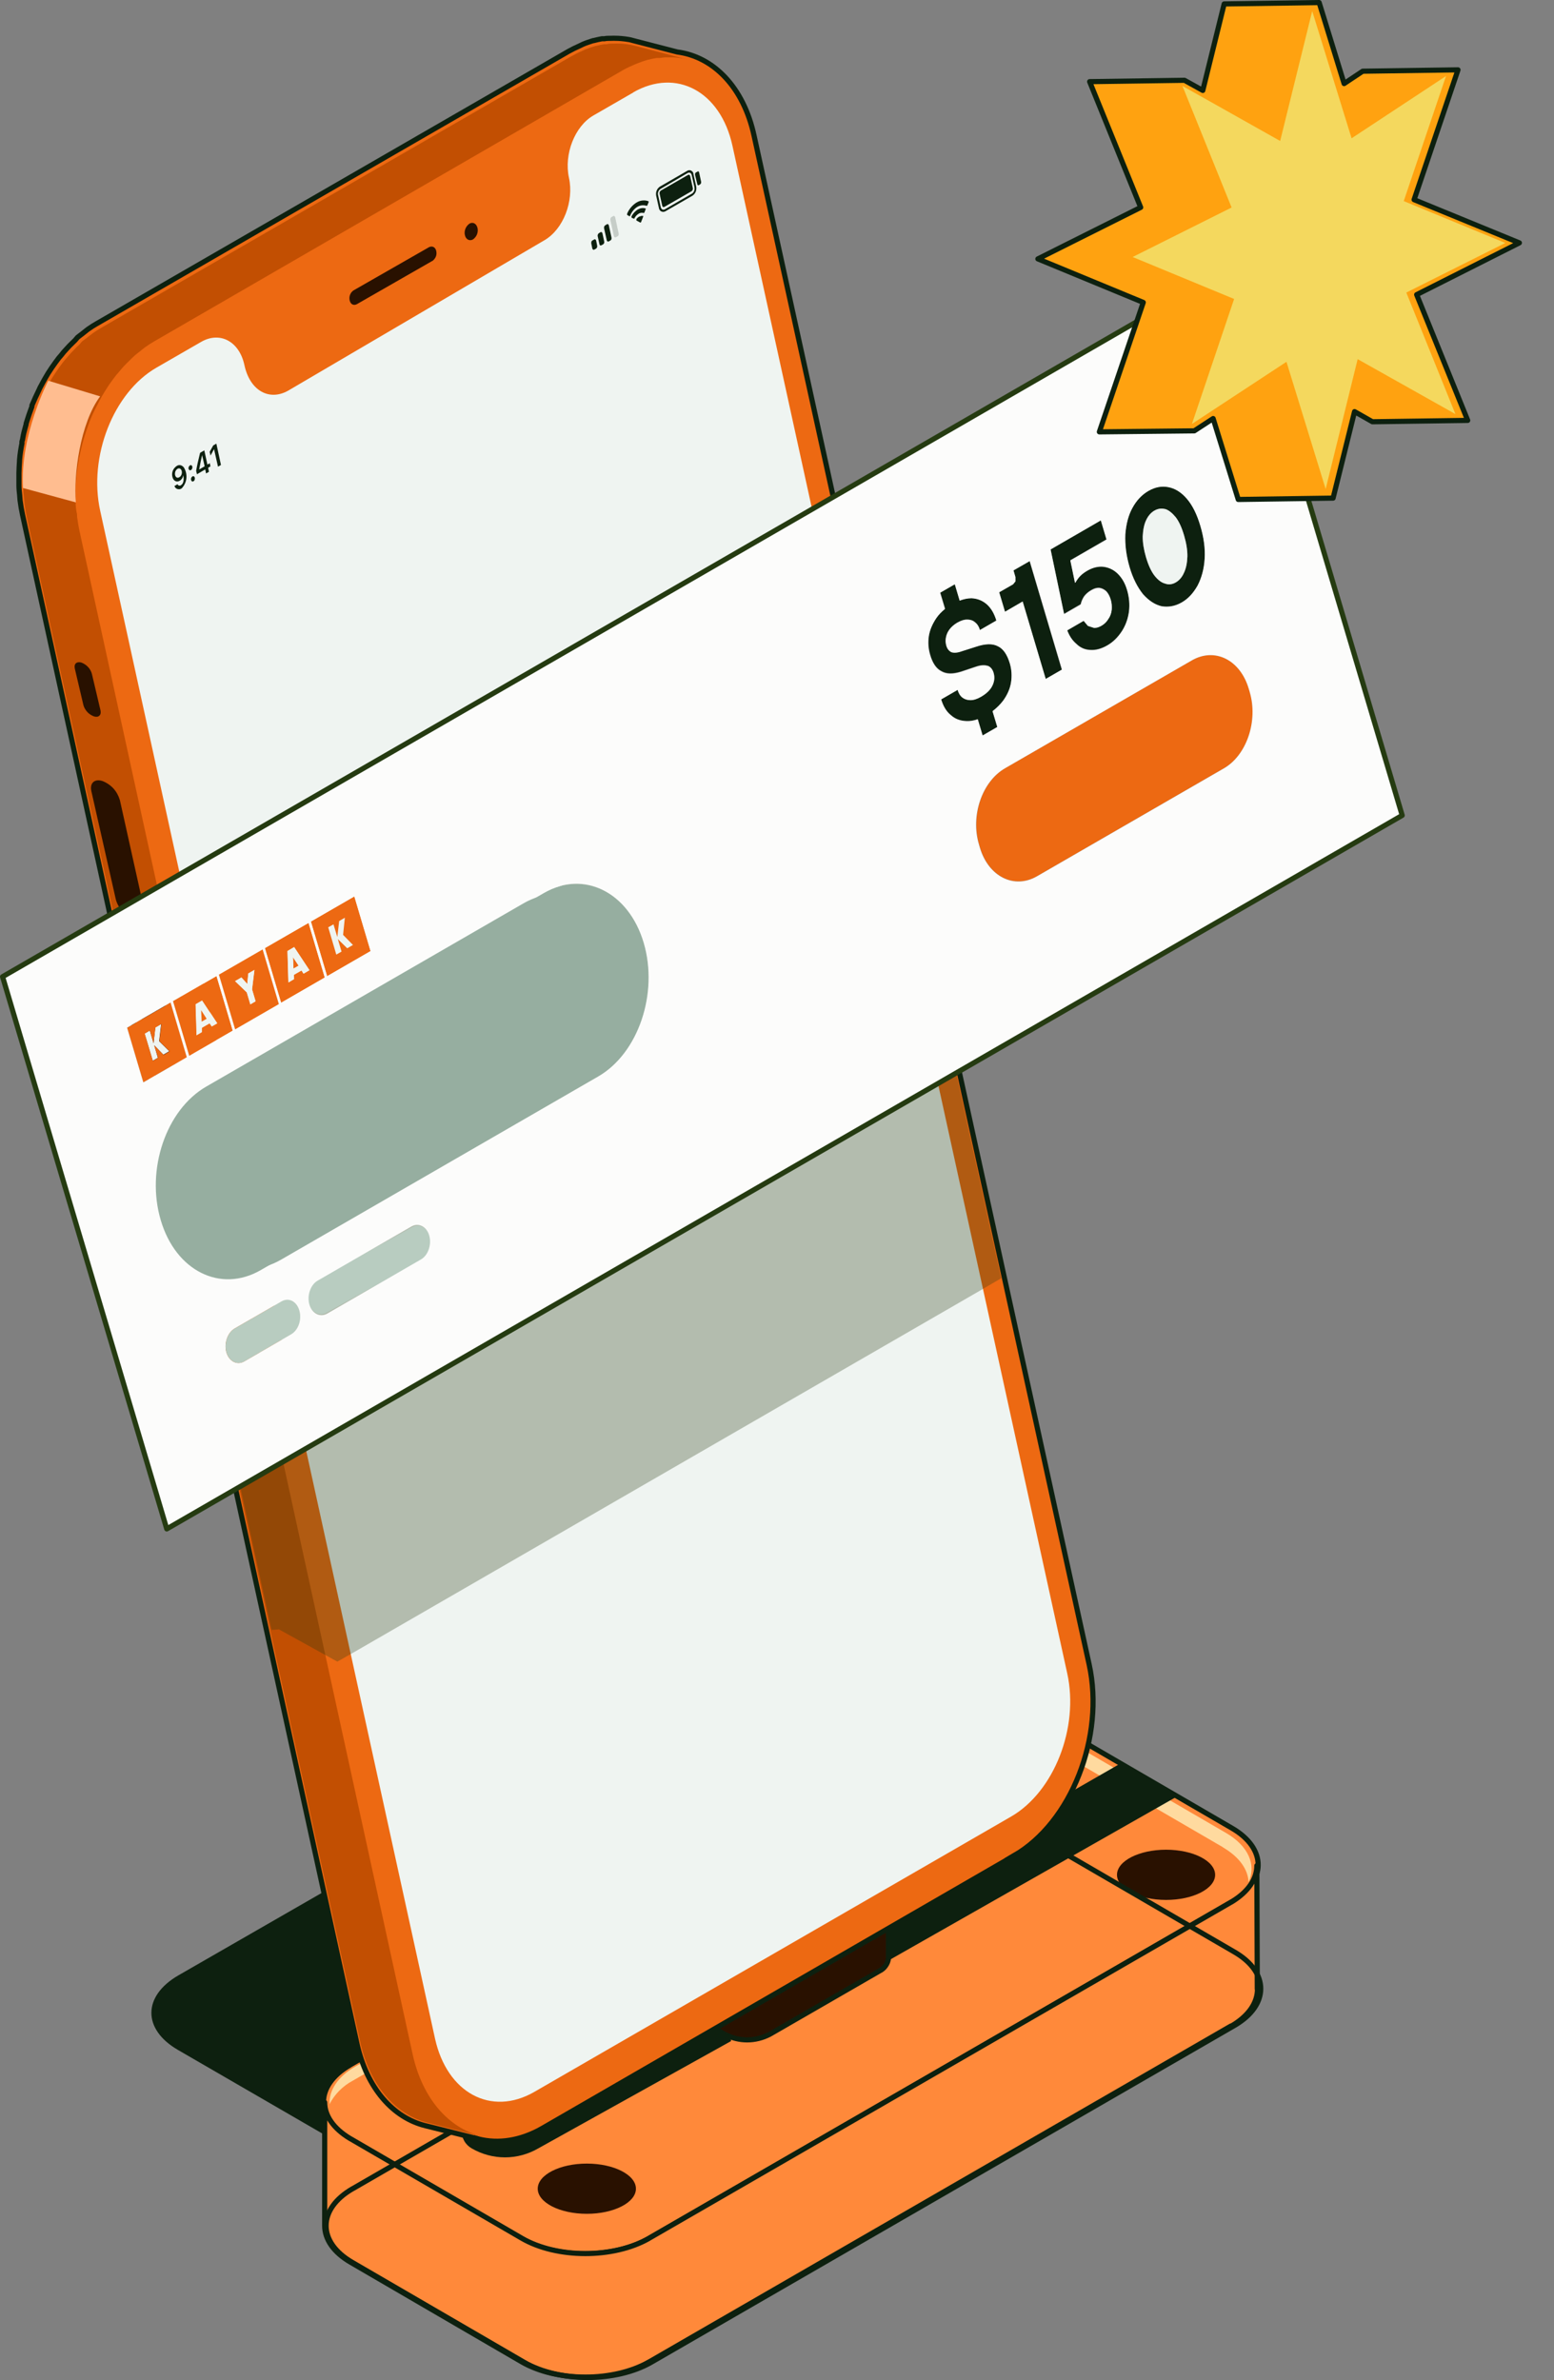 <?xml version="1.0" encoding="UTF-8" standalone="no"?><svg xmlns="http://www.w3.org/2000/svg" fill="none" height="49" style="" viewBox="0 0 32 49" width="32">
  <rect x="0" y="0" width="32" height="49" fill="#808080" stroke="none"/>
  <g clip-path="url(#clip0_588_72924)">
    <path d="M3.673 40.668C2.937 41.093 2.93 41.779 3.666 42.204L7.265 44.288C7.994 44.713 9.192 44.713 9.928 44.288L22.136 37.268C22.872 36.843 22.879 36.157 22.143 35.733L18.544 33.648C17.808 33.224 16.617 33.224 15.881 33.648L3.673 40.668Z" fill="#0D200F"/>
    <path d="M7.209 42.513C6.483 42.932 6.479 43.613 7.2 44.03L10.737 46.085C11.456 46.504 12.63 46.504 13.358 46.085L25.36 39.155C26.088 38.736 26.09 38.057 25.369 37.638L21.832 35.583C21.111 35.164 19.937 35.164 19.211 35.583L7.207 42.513H7.209Z" fill="#FF893A" stroke="#0D200F" stroke-linecap="round" stroke-linejoin="round" stroke-width="0.106"/>
    <path d="M25.186 38.032L21.696 36.004C20.986 35.592 19.828 35.592 19.111 36.004L7.265 42.836C7.06 42.945 6.892 43.113 6.786 43.319C6.773 43.038 6.952 42.753 7.324 42.541L19.169 35.706C19.886 35.294 21.043 35.294 21.754 35.706L25.243 37.734C25.716 38.009 25.871 38.398 25.711 38.749C25.699 38.489 25.524 38.232 25.181 38.032H25.186Z" fill="#FFDA9F"/>
    <path d="M12.084 45.577C12.641 45.577 13.095 45.345 13.095 45.06C13.095 44.775 12.641 44.543 12.084 44.543C11.526 44.543 11.073 44.775 11.073 45.06C11.073 45.345 11.526 45.577 12.084 45.577Z" fill="#291100"/>
    <path d="M24.012 39.115C24.569 39.115 25.022 38.883 25.022 38.598C25.022 38.313 24.569 38.081 24.012 38.081C23.454 38.081 23.001 38.313 23.001 38.598C23.001 38.883 23.454 39.115 24.012 39.115Z" fill="#291100"/>
    <path d="M24.252 36.977L18.339 40.338L18.303 39.815L15.011 41.76L15.054 42.021L11.084 44.23C10.875 44.351 10.639 44.415 10.399 44.415C10.158 44.415 9.922 44.351 9.713 44.23C9.65 44.194 9.596 44.141 9.56 44.077C9.524 44.013 9.505 43.941 9.505 43.868C9.505 43.796 9.524 43.723 9.56 43.66C9.596 43.596 9.65 43.543 9.713 43.506L17.769 39.351L23.067 36.309L24.254 36.977H24.252Z" fill="#0D200F"/>
    <path d="M18.296 39.466V40.313C18.29 40.37 18.27 40.423 18.236 40.47C18.205 40.517 18.158 40.555 18.107 40.579L15.843 41.885H15.841C15.698 41.958 15.543 41.996 15.385 41.996C15.228 41.996 15.073 41.958 14.93 41.885H14.928L14.532 41.655V40.809L14.928 41.038C15.07 41.109 15.228 41.147 15.385 41.147C15.543 41.147 15.698 41.109 15.836 41.043H15.843L18.107 39.73C18.158 39.711 18.205 39.672 18.236 39.626C18.27 39.579 18.29 39.523 18.296 39.468V39.466Z" fill="#291100" stroke="#0D200F" stroke-linecap="round" stroke-linejoin="round" stroke-width="0.106"/>
    <path d="M25.894 40.951C25.894 41.23 25.713 41.506 25.347 41.717V41.711L13.368 48.626H13.366C12.639 49.043 11.466 49.043 10.745 48.626L7.224 46.577C6.866 46.37 6.686 46.1 6.686 45.823V43.283C6.686 43.551 6.86 43.817 7.207 44.026L7.222 44.034L10.743 46.079C11.464 46.5 12.63 46.5 13.36 46.085L13.362 46.083L25.358 39.157H25.36C25.707 38.945 25.881 38.681 25.881 38.409L25.89 40.949L25.894 40.951Z" fill="#FF893A" stroke="#0D200F" stroke-linecap="round" stroke-linejoin="round" stroke-width="0.106"/>
    <path d="M7.261 45.06C6.535 45.479 6.533 46.16 7.254 46.577L10.79 48.632C11.512 49.051 12.684 49.051 13.412 48.632L25.416 41.702C26.141 41.283 26.144 40.604 25.416 40.185L21.88 38.13C21.159 37.711 19.984 37.711 19.259 38.13L7.263 45.06H7.261Z" stroke="#0D200F" stroke-linecap="round" stroke-linejoin="round" stroke-width="0.106"/>
    <path d="M9.85 44.036L9.777 44.017C9.777 44.017 9.758 44.011 9.752 44.008C9.784 44.021 9.818 44.03 9.85 44.036Z" fill="#C24F02" stroke="#0D200F" stroke-miterlimit="10" stroke-width="0.106"/>
    <path d="M20.883 38.204L11.171 43.815C10.719 44.075 10.26 44.14 9.849 44.036C9.817 44.03 9.783 44.021 9.751 44.008C9.758 44.011 9.766 44.015 9.777 44.017L8.762 43.764C8.096 43.6 7.556 42.996 7.351 42.077L0.464 10.598C0.443 10.502 0.426 10.402 0.413 10.3L0.405 10.198C0.398 10.132 0.39 10.062 0.39 9.996V9.736C0.392 9.653 0.396 9.572 0.402 9.489V9.474C0.411 9.355 0.43 9.238 0.453 9.121C0.453 9.113 0.447 9.113 0.453 9.089C0.456 9.068 0.468 9.049 0.468 9.026C0.483 8.94 0.502 8.862 0.526 8.779C0.532 8.76 0.539 8.738 0.539 8.719L0.553 8.674C0.581 8.583 0.611 8.494 0.643 8.409C0.649 8.394 0.658 8.374 0.658 8.357V8.345C0.705 8.234 0.756 8.123 0.807 8.019L0.822 7.985C0.843 7.945 0.873 7.889 0.885 7.868C0.898 7.843 0.911 7.821 0.924 7.798C0.968 7.719 1.013 7.647 1.06 7.579L1.073 7.56C1.117 7.496 1.162 7.434 1.209 7.372L1.26 7.313C1.294 7.268 1.332 7.223 1.371 7.183L1.43 7.119C1.47 7.079 1.509 7.04 1.549 7.002L1.594 6.949L1.619 6.928L1.698 6.868C1.732 6.84 1.768 6.811 1.802 6.785L1.824 6.77C1.877 6.732 1.936 6.694 1.994 6.662L11.711 1.055C11.783 1.015 11.86 0.977 11.934 0.945L12 0.913C12.07 0.881 12.143 0.86 12.215 0.836H12.224C12.281 0.821 12.336 0.809 12.394 0.798H12.445C12.485 0.789 12.528 0.789 12.568 0.789H12.577C12.617 0.787 12.662 0.787 12.707 0.789H12.722C12.768 0.791 12.819 0.796 12.87 0.802C12.924 0.809 12.979 0.817 13.032 0.834L13.945 1.07C14.688 1.166 15.311 1.791 15.528 2.794L22.428 34.268C22.753 35.751 22.064 37.521 20.879 38.204H20.883Z" fill="#ED6912" stroke="#0D200F" stroke-miterlimit="10" stroke-width="0.106"/>
    <path d="M9.85 44.036L9.777 44.017C9.777 44.017 9.758 44.011 9.752 44.008C9.784 44.021 9.818 44.03 9.85 44.036Z" fill="#C24F02" stroke="#0D200F" stroke-miterlimit="10" stroke-width="0.106"/>
    <path d="M13.039 1.902C13.929 1.392 14.837 1.883 15.082 2.998L21.977 34.453C22.222 35.57 21.705 36.887 20.822 37.398L11.001 43.068C10.112 43.579 9.205 43.087 8.958 41.97L2.063 10.515C1.818 9.4 2.335 8.081 3.22 7.57L4.143 7.038C4.531 6.815 4.929 7.03 5.033 7.517C5.148 8.049 5.548 8.26 5.933 8.043L11.216 4.943C11.599 4.717 11.822 4.145 11.716 3.66C11.61 3.177 11.835 2.598 12.22 2.377L13.041 1.904L13.039 1.902Z" fill="#EFF4F1"/>
    <path d="M12.363 4.781C12.38 4.77 12.399 4.781 12.405 4.802L12.441 4.968C12.444 4.979 12.444 4.992 12.441 5.002C12.437 5.013 12.431 5.023 12.42 5.03L12.386 5.049C12.386 5.049 12.378 5.053 12.373 5.053C12.369 5.053 12.363 5.053 12.358 5.051C12.354 5.049 12.35 5.045 12.348 5.04C12.346 5.036 12.344 5.032 12.344 5.028L12.307 4.86C12.305 4.849 12.307 4.836 12.312 4.826C12.316 4.815 12.325 4.806 12.333 4.8L12.365 4.781H12.363Z" fill="#0D200F"/>
    <path d="M12.233 4.93C12.25 4.919 12.269 4.93 12.276 4.953L12.297 5.058C12.299 5.068 12.297 5.081 12.295 5.092C12.291 5.102 12.284 5.111 12.274 5.119L12.239 5.138C12.223 5.149 12.203 5.138 12.197 5.117L12.176 5.013C12.174 5.002 12.176 4.989 12.178 4.979C12.18 4.968 12.188 4.957 12.199 4.951L12.233 4.932V4.93Z" fill="#0D200F"/>
    <path d="M12.495 4.617C12.512 4.606 12.531 4.617 12.537 4.64L12.592 4.892C12.595 4.902 12.592 4.915 12.59 4.926C12.586 4.936 12.58 4.945 12.569 4.951L12.537 4.97C12.52 4.981 12.501 4.97 12.495 4.949L12.439 4.7C12.437 4.689 12.439 4.677 12.441 4.666C12.446 4.655 12.452 4.645 12.463 4.638L12.497 4.619L12.495 4.617Z" fill="#0D200F"/>
    <path d="M12.625 4.449C12.642 4.438 12.661 4.449 12.667 4.47L12.739 4.804C12.742 4.815 12.739 4.828 12.739 4.838C12.735 4.849 12.729 4.858 12.718 4.864L12.684 4.883C12.667 4.894 12.648 4.883 12.642 4.862L12.569 4.528C12.569 4.517 12.569 4.504 12.572 4.494C12.576 4.483 12.582 4.475 12.593 4.468L12.627 4.449H12.625Z" fill="#0D200F" opacity="0.18"/>
    <path d="M13.138 4.313C13.161 4.298 13.187 4.289 13.214 4.285C13.242 4.281 13.27 4.285 13.295 4.291V4.309L13.268 4.379L13.255 4.385C13.238 4.381 13.219 4.379 13.202 4.381C13.185 4.383 13.166 4.389 13.151 4.4C13.112 4.423 13.083 4.457 13.063 4.496V4.502H13.051L13.004 4.481V4.453C13.034 4.394 13.081 4.345 13.136 4.311L13.138 4.313Z" fill="#0D200F"/>
    <path d="M13.108 4.17C13.144 4.147 13.186 4.132 13.229 4.128C13.274 4.123 13.316 4.128 13.357 4.145V4.162L13.329 4.23L13.316 4.238C13.284 4.228 13.248 4.223 13.214 4.228C13.18 4.232 13.148 4.243 13.118 4.262C13.052 4.306 13.003 4.37 12.974 4.445V4.451H12.961L12.914 4.426V4.398C12.954 4.304 13.02 4.226 13.106 4.17H13.108Z" fill="#0D200F"/>
    <path d="M13.171 4.46C13.191 4.447 13.212 4.443 13.235 4.445H13.244V4.462L13.199 4.577L13.186 4.583L13.105 4.54V4.509C13.123 4.485 13.146 4.468 13.171 4.455V4.46Z" fill="#0D200F"/>
    <path d="M14.361 3.532C14.361 3.532 14.368 3.53 14.372 3.528C14.376 3.528 14.381 3.528 14.383 3.53C14.387 3.53 14.389 3.534 14.391 3.538C14.393 3.543 14.396 3.545 14.396 3.549L14.438 3.743C14.438 3.743 14.438 3.762 14.436 3.772C14.432 3.781 14.425 3.789 14.417 3.796L14.393 3.811C14.393 3.811 14.385 3.813 14.383 3.815C14.379 3.815 14.374 3.815 14.372 3.813C14.368 3.813 14.366 3.808 14.364 3.804C14.361 3.8 14.359 3.798 14.359 3.794L14.312 3.598C14.312 3.598 14.312 3.579 14.315 3.57C14.319 3.562 14.325 3.553 14.332 3.549L14.361 3.536V3.532Z" fill="#0D200F"/>
    <path d="M14.169 3.602C14.188 3.589 14.205 3.602 14.212 3.623L14.267 3.874C14.269 3.885 14.267 3.898 14.263 3.908C14.258 3.919 14.25 3.928 14.242 3.936L13.68 4.26C13.661 4.27 13.644 4.26 13.637 4.238L13.582 3.987C13.58 3.977 13.582 3.964 13.584 3.953C13.588 3.942 13.597 3.934 13.605 3.925L14.167 3.602H14.169Z" fill="#0D200F"/>
    <path d="M14.151 3.517C14.163 3.509 14.178 3.504 14.193 3.504C14.208 3.504 14.223 3.506 14.236 3.515C14.248 3.521 14.259 3.532 14.268 3.545C14.276 3.557 14.28 3.572 14.28 3.587L14.336 3.838C14.342 3.874 14.34 3.911 14.327 3.945C14.314 3.979 14.291 4.006 14.261 4.028L13.7 4.351C13.687 4.357 13.672 4.362 13.657 4.362C13.642 4.362 13.627 4.357 13.614 4.351C13.602 4.345 13.591 4.334 13.582 4.321C13.574 4.309 13.57 4.294 13.568 4.281L13.512 4.03C13.506 3.996 13.508 3.957 13.521 3.926C13.534 3.891 13.557 3.864 13.587 3.843L14.148 3.519L14.151 3.517ZM14.3 3.857L14.244 3.606C14.234 3.56 14.197 3.54 14.159 3.562L13.6 3.891C13.58 3.904 13.566 3.923 13.557 3.945C13.548 3.966 13.546 3.989 13.551 4.013L13.606 4.264C13.617 4.311 13.653 4.33 13.691 4.309L14.251 3.985C14.27 3.972 14.285 3.953 14.293 3.932C14.302 3.911 14.304 3.887 14.3 3.864" fill="#0D200F"/>
    <path d="M3.933 9.677C3.91 9.689 3.891 9.677 3.884 9.653C3.88 9.64 3.882 9.625 3.886 9.613C3.891 9.6 3.901 9.589 3.912 9.581C3.933 9.568 3.954 9.581 3.961 9.608C3.963 9.621 3.961 9.634 3.957 9.647C3.952 9.66 3.944 9.67 3.931 9.677H3.933Z" fill="#0D200F"/>
    <path d="M3.775 9.608C3.822 9.674 3.845 9.755 3.839 9.838C3.833 9.919 3.797 9.996 3.741 10.055C3.728 10.064 3.714 10.07 3.699 10.072C3.684 10.074 3.669 10.072 3.654 10.068C3.639 10.064 3.626 10.055 3.616 10.045C3.605 10.034 3.597 10.021 3.592 10.006L3.654 9.97C3.654 9.97 3.663 9.983 3.667 9.987C3.673 9.991 3.68 9.996 3.686 9.998C3.692 9.998 3.701 9.998 3.707 9.998C3.714 9.998 3.722 9.994 3.726 9.989C3.777 9.96 3.794 9.883 3.773 9.781C3.771 9.804 3.763 9.828 3.75 9.849C3.737 9.87 3.72 9.887 3.699 9.898C3.633 9.936 3.569 9.898 3.55 9.817C3.539 9.774 3.543 9.728 3.56 9.687C3.577 9.647 3.607 9.613 3.645 9.589C3.665 9.577 3.69 9.572 3.714 9.577C3.737 9.581 3.758 9.594 3.773 9.611L3.775 9.608ZM3.692 9.825C3.714 9.813 3.728 9.794 3.737 9.772C3.745 9.751 3.748 9.725 3.743 9.702C3.733 9.651 3.694 9.63 3.656 9.651C3.635 9.664 3.62 9.685 3.611 9.706C3.603 9.73 3.601 9.753 3.605 9.779C3.618 9.83 3.652 9.849 3.692 9.825Z" fill="#0D200F"/>
    <path d="M4.455 9.132L4.55 9.572L4.489 9.608L4.408 9.249H4.406L4.335 9.379L4.318 9.302L4.391 9.17L4.455 9.134V9.132Z" fill="#0D200F"/>
    <path d="M4.273 9.564L4.32 9.536L4.333 9.602L4.286 9.63L4.303 9.713L4.243 9.747L4.226 9.664L4.056 9.764L4.039 9.694C4.054 9.602 4.082 9.474 4.12 9.323L4.207 9.272L4.271 9.564H4.273ZM4.214 9.6L4.162 9.37C4.143 9.453 4.122 9.545 4.101 9.666L4.214 9.6Z" fill="#0D200F"/>
    <path d="M3.963 9.808C3.984 9.796 4.005 9.808 4.012 9.836C4.014 9.849 4.012 9.864 4.009 9.877C4.005 9.889 3.997 9.9 3.984 9.908C3.96 9.921 3.941 9.908 3.935 9.881C3.931 9.868 3.933 9.853 3.937 9.84C3.941 9.828 3.952 9.817 3.963 9.808Z" fill="#0D200F"/>
    <path d="M8.902 5.375C8.934 5.351 8.96 5.319 8.975 5.283C8.99 5.247 8.992 5.206 8.983 5.166C8.966 5.089 8.902 5.055 8.834 5.089L7.279 5.979C7.247 6.002 7.222 6.032 7.209 6.068C7.194 6.104 7.192 6.145 7.2 6.183C7.217 6.264 7.281 6.298 7.349 6.262L8.902 5.372V5.375Z" fill="#291100"/>
    <path d="M9.739 4.93C9.775 4.904 9.805 4.868 9.822 4.826C9.839 4.783 9.843 4.736 9.833 4.694C9.811 4.602 9.739 4.564 9.667 4.604C9.631 4.63 9.601 4.666 9.584 4.709C9.567 4.751 9.563 4.798 9.573 4.84C9.592 4.93 9.667 4.968 9.739 4.93Z" fill="#291100"/>
    <path d="M1.556 10.341V10.081C1.556 9.994 1.564 9.909 1.573 9.821C1.584 9.702 1.601 9.585 1.622 9.468C1.622 9.436 1.635 9.404 1.641 9.375C1.658 9.292 1.677 9.211 1.698 9.13C1.707 9.094 1.718 9.06 1.728 9.026C1.754 8.936 1.784 8.849 1.815 8.762C1.822 8.74 1.828 8.721 1.837 8.7C1.879 8.587 1.928 8.481 1.984 8.375C2.009 8.323 2.035 8.275 2.06 8.228C2.073 8.204 2.086 8.181 2.098 8.158C2.141 8.083 2.188 8.011 2.235 7.938C2.239 7.932 2.241 7.928 2.247 7.921C2.29 7.857 2.337 7.796 2.384 7.734C2.401 7.713 2.415 7.694 2.435 7.675C2.471 7.63 2.507 7.587 2.545 7.545L2.605 7.483C2.645 7.443 2.686 7.402 2.724 7.366L2.781 7.313C2.815 7.283 2.852 7.258 2.886 7.23C2.92 7.202 2.952 7.175 2.988 7.149C3.052 7.104 3.115 7.062 3.179 7.026L12.845 1.434C12.918 1.394 12.992 1.36 13.069 1.328L13.126 1.304C13.196 1.277 13.269 1.251 13.341 1.23H13.35C13.407 1.215 13.464 1.202 13.522 1.194H13.569C13.609 1.194 13.652 1.183 13.692 1.181C13.732 1.181 13.786 1.181 13.839 1.181C13.843 1.181 13.85 1.181 13.854 1.181C13.903 1.181 13.952 1.187 14.001 1.194C14.056 1.2 14.109 1.211 14.162 1.226L13.075 0.943C13.022 0.93 12.967 0.919 12.913 0.911C12.864 0.904 12.816 0.9 12.767 0.898H12.752C12.709 0.896 12.664 0.896 12.622 0.898H12.613C12.573 0.898 12.533 0.898 12.492 0.911H12.441C12.384 0.919 12.326 0.932 12.269 0.947H12.26C12.188 0.968 12.116 0.992 12.045 1.021L11.979 1.053C11.903 1.085 11.828 1.123 11.756 1.164L2.081 6.751C2.024 6.783 1.967 6.821 1.911 6.86L1.89 6.877C1.854 6.902 1.82 6.93 1.786 6.957L1.705 7.017L1.681 7.038L1.637 7.092C1.596 7.128 1.556 7.166 1.518 7.209L1.458 7.27C1.42 7.313 1.384 7.355 1.347 7.398L1.296 7.46C1.25 7.519 1.205 7.583 1.162 7.647L1.15 7.664C1.103 7.732 1.058 7.804 1.015 7.881C1.003 7.902 0.99 7.928 0.977 7.951C0.964 7.975 0.935 8.028 0.913 8.068L0.898 8.102C0.847 8.209 0.798 8.317 0.752 8.428C0.752 8.432 0.752 8.436 0.752 8.44C0.752 8.457 0.741 8.475 0.735 8.492C0.703 8.577 0.673 8.666 0.645 8.755L0.63 8.802C0.63 8.821 0.622 8.843 0.618 8.862C0.596 8.943 0.577 9.023 0.56 9.106C0.56 9.128 0.547 9.149 0.543 9.172C0.539 9.194 0.543 9.192 0.543 9.202C0.522 9.319 0.505 9.436 0.494 9.555C0.494 9.562 0.494 9.566 0.494 9.572C0.488 9.653 0.484 9.734 0.481 9.817V10.077C0.481 10.145 0.492 10.213 0.498 10.279L0.507 10.381C0.52 10.481 0.537 10.581 0.558 10.677L7.415 42.026C7.615 42.943 8.154 43.543 8.82 43.706L9.903 43.977C9.243 43.811 8.701 43.211 8.498 42.296L1.639 10.941C1.618 10.843 1.601 10.745 1.588 10.645C1.588 10.611 1.588 10.577 1.577 10.545C1.564 10.475 1.558 10.406 1.556 10.341Z" fill="#C24F02"/>
    <path d="M0.994 7.838C0.994 7.838 0.409 8.949 0.473 10.047L1.562 10.343C1.513 9.783 1.651 8.711 2.062 8.16L0.994 7.838Z" fill="#FFBD90"/>
    <path d="M1.892 13.872C1.877 13.819 1.85 13.77 1.811 13.73C1.773 13.689 1.726 13.66 1.675 13.64C1.577 13.613 1.518 13.668 1.541 13.766L1.718 14.519C1.733 14.572 1.762 14.619 1.799 14.66C1.837 14.7 1.884 14.73 1.935 14.749C2.031 14.779 2.092 14.721 2.069 14.623L1.892 13.872Z" fill="#291100"/>
    <path d="M2.469 16.474C2.443 16.385 2.398 16.302 2.337 16.234C2.275 16.166 2.196 16.113 2.109 16.079C1.945 16.028 1.845 16.121 1.881 16.287L2.384 18.513C2.407 18.602 2.452 18.685 2.513 18.753C2.575 18.821 2.652 18.877 2.737 18.911C2.898 18.962 3.001 18.868 2.964 18.702L2.469 16.474Z" fill="#291100"/>
    <path d="M3.256 20.036C3.23 19.947 3.185 19.864 3.124 19.796C3.062 19.728 2.983 19.674 2.898 19.64C2.734 19.587 2.634 19.681 2.67 19.849L3.164 22.075C3.187 22.164 3.232 22.247 3.294 22.315C3.356 22.383 3.432 22.438 3.519 22.472C3.681 22.523 3.785 22.43 3.749 22.264L3.256 20.038V20.036Z" fill="#291100"/>
    <path d="M20.618 26.315L20.182 26.57L7.301 34.008L6.946 34.209L5.744 33.545L5.591 33.557L3.284 23.002L3.452 22.909L3.505 23.164C3.512 23.192 3.518 23.211 3.539 23.238L3.465 22.904L3.927 22.636L4.354 22.389L4.703 22.189L17.591 14.751L18.027 14.496L20.618 26.319V26.315Z" fill="#253B11" opacity="0.3"/>
    <path d="M24.442 10.266C24.559 10.404 24.65 10.594 24.72 10.828C24.791 11.062 24.82 11.287 24.808 11.5C24.795 11.713 24.742 11.896 24.663 12.051C24.576 12.204 24.469 12.323 24.335 12.4C24.201 12.477 24.061 12.5 23.922 12.479C23.786 12.449 23.661 12.368 23.54 12.232C23.427 12.091 23.333 11.911 23.261 11.67C23.188 11.43 23.165 11.209 23.174 10.998C23.191 10.783 23.239 10.602 23.32 10.453C23.405 10.296 23.514 10.181 23.652 10.102C23.791 10.023 23.92 9.998 24.061 10.025C24.195 10.051 24.325 10.13 24.442 10.266ZM24.45 11.457C24.452 11.328 24.429 11.181 24.382 11.023C24.335 10.866 24.278 10.738 24.21 10.649C24.137 10.562 24.065 10.502 23.993 10.481C23.916 10.462 23.844 10.472 23.773 10.511C23.703 10.549 23.644 10.617 23.603 10.704C23.559 10.794 23.537 10.909 23.531 11.04C23.529 11.17 23.552 11.317 23.599 11.474C23.646 11.632 23.703 11.76 23.771 11.849C23.844 11.94 23.916 11.996 23.993 12.015C24.067 12.043 24.144 12.03 24.214 11.989C24.284 11.949 24.34 11.885 24.382 11.789C24.422 11.702 24.446 11.594 24.45 11.455" fill="#0D200F"/>
    <path d="M23.993 10.479C24.065 10.5 24.14 10.562 24.21 10.647C24.278 10.736 24.336 10.862 24.382 11.021C24.429 11.181 24.453 11.325 24.451 11.455C24.446 11.591 24.423 11.702 24.382 11.789C24.34 11.885 24.282 11.949 24.214 11.989C24.146 12.03 24.068 12.043 23.993 12.015C23.916 11.996 23.844 11.94 23.772 11.849C23.704 11.759 23.646 11.634 23.599 11.474C23.553 11.315 23.529 11.17 23.531 11.04C23.538 10.909 23.559 10.794 23.604 10.704C23.644 10.617 23.706 10.549 23.774 10.511C23.842 10.472 23.916 10.46 23.993 10.481V10.479Z" fill="#EFF4F1"/>
    <path d="M22.668 10.709L22.785 11.102L22.04 11.532L22.136 11.994L22.149 11.985C22.17 11.94 22.204 11.896 22.242 11.855C22.285 11.811 22.336 11.777 22.396 11.74C22.504 11.679 22.617 11.651 22.728 11.664C22.834 11.679 22.934 11.723 23.019 11.809C23.104 11.894 23.168 12.004 23.211 12.147C23.253 12.289 23.268 12.44 23.249 12.585C23.228 12.738 23.181 12.868 23.104 12.987C23.023 13.111 22.928 13.211 22.802 13.283C22.677 13.355 22.559 13.385 22.451 13.377C22.338 13.372 22.245 13.33 22.166 13.253C22.085 13.185 22.021 13.094 21.977 12.972L22.315 12.777L22.402 12.881L22.53 12.921C22.581 12.923 22.632 12.906 22.683 12.877C22.742 12.842 22.791 12.796 22.823 12.738C22.864 12.683 22.885 12.619 22.893 12.545C22.9 12.477 22.893 12.411 22.872 12.338C22.851 12.266 22.819 12.209 22.781 12.168C22.738 12.128 22.691 12.104 22.638 12.098C22.581 12.094 22.53 12.108 22.47 12.145C22.411 12.181 22.362 12.221 22.321 12.274C22.285 12.328 22.264 12.385 22.253 12.436L21.911 12.634L21.632 11.304L22.666 10.706L22.668 10.709Z" fill="#0D200F"/>
    <path d="M24.544 13.596C25.017 13.323 25.54 13.585 25.717 14.179L25.736 14.245C25.912 14.84 25.676 15.545 25.204 15.817L21.357 18.038C20.885 18.311 20.357 18.047 20.18 17.451L20.161 17.385C19.985 16.789 20.227 16.087 20.697 15.815L24.544 13.594V13.596Z" fill="#ED6912"/>
    <path d="M21.202 11.555L21.863 13.787L21.532 13.981L21.057 12.385L20.695 12.596L20.576 12.196L20.861 12.032L20.91 11.972L20.908 11.883L20.868 11.747L21.202 11.555Z" fill="#0D200F"/>
    <path d="M19.663 12.025L19.763 12.362C19.848 12.33 19.929 12.315 20.008 12.313C20.131 12.319 20.235 12.362 20.323 12.438C20.412 12.521 20.476 12.632 20.518 12.772L20.18 12.968C20.161 12.902 20.129 12.849 20.084 12.813C20.042 12.772 19.986 12.755 19.921 12.753C19.859 12.751 19.789 12.772 19.716 12.815C19.616 12.872 19.546 12.945 19.508 13.032C19.471 13.117 19.463 13.204 19.489 13.291C19.508 13.357 19.546 13.4 19.593 13.423C19.644 13.438 19.714 13.436 19.806 13.404L20.101 13.311C20.291 13.247 20.442 13.242 20.55 13.302C20.661 13.353 20.742 13.472 20.797 13.657C20.835 13.783 20.842 13.913 20.82 14.047C20.799 14.181 20.744 14.302 20.659 14.421C20.599 14.5 20.525 14.572 20.44 14.638L20.538 14.964L20.235 15.138L20.135 14.804C20.055 14.832 19.976 14.847 19.904 14.842C19.776 14.84 19.667 14.8 19.578 14.717C19.484 14.643 19.423 14.532 19.382 14.396L19.721 14.2C19.74 14.266 19.771 14.319 19.816 14.355C19.863 14.392 19.918 14.411 19.984 14.411C20.05 14.411 20.12 14.389 20.201 14.342C20.318 14.274 20.397 14.198 20.438 14.111C20.482 14.021 20.486 13.934 20.461 13.847C20.44 13.777 20.401 13.728 20.342 13.704C20.286 13.685 20.21 13.685 20.108 13.717L19.791 13.823C19.623 13.874 19.491 13.874 19.386 13.813C19.28 13.759 19.203 13.643 19.157 13.479C19.118 13.347 19.11 13.217 19.129 13.091C19.15 12.957 19.206 12.836 19.282 12.721C19.333 12.649 19.393 12.585 19.463 12.53L19.363 12.196L19.665 12.021L19.663 12.025Z" fill="#0D200F"/>
    <path d="M8.485 25.266C8.634 25.183 8.797 25.27 8.851 25.455C8.904 25.64 8.823 25.864 8.674 25.945L6.725 27.023C6.576 27.106 6.412 27.019 6.359 26.834C6.306 26.649 6.387 26.425 6.536 26.345L8.485 25.266Z" fill="#B8CCC0"/>
    <path d="M7.103 18.894L7.065 19.249L7.269 19.457L7.152 19.523L6.961 19.334L7.035 19.591L6.929 19.653L6.761 19.091L6.869 19.03L6.948 19.291L6.986 18.962L7.103 18.894Z" fill="#EFF4F1"/>
    <path d="M6.401 18.972L7.297 18.455L7.631 19.581L6.735 20.098L6.401 18.972ZM7.269 19.455L7.065 19.247L7.101 18.894L6.984 18.962L6.946 19.291L6.867 19.03L6.759 19.091L6.925 19.653L7.033 19.591L6.957 19.334L7.15 19.523L7.267 19.455" fill="#ED6912"/>
    <path d="M5.455 19.519L6.355 19L6.689 20.125L5.789 20.645L5.455 19.519ZM6.251 20.045L6.372 19.974L6.057 19.498L5.919 19.579L5.938 20.226L6.055 20.157L6.049 20.07L6.208 19.979L6.249 20.045" fill="#ED6912"/>
    <path d="M6.042 19.942L6.031 19.704L6.148 19.881L6.042 19.942Z" fill="#ED6912"/>
    <path d="M6.057 19.498L6.372 19.974L6.251 20.045L6.21 19.979L6.051 20.07L6.057 20.157L5.94 20.226L5.921 19.579L6.059 19.498H6.057ZM6.042 19.942L6.151 19.881L6.034 19.706L6.044 19.945" fill="#EFF4F1"/>
    <path d="M5.795 26.794C5.947 26.706 6.108 26.794 6.164 26.977C6.219 27.16 6.146 27.383 5.995 27.47L5.032 28.028C4.885 28.113 4.719 28.028 4.664 27.845C4.608 27.662 4.685 27.436 4.832 27.351L5.795 26.794Z" fill="#B8CCC0"/>
    <path d="M4.15 21.034L4.14 20.796L4.255 20.974L4.15 21.034Z" fill="#ED6912"/>
    <path d="M4.162 20.594L4.476 21.07L4.359 21.138L4.315 21.074L4.159 21.164V21.253L4.045 21.321L4.025 20.674L4.164 20.594H4.162ZM4.151 21.034L4.255 20.974L4.142 20.798L4.153 21.036" fill="#EFF4F1"/>
    <path d="M11.2 18.385C12.025 17.909 12.948 18.368 13.257 19.411C13.566 20.453 13.148 21.687 12.321 22.164L5.789 25.936C4.963 26.413 4.04 25.953 3.731 24.911C3.421 23.868 3.84 22.634 4.668 22.157L11.2 18.385Z" fill="#96AEA0"/>
    <path d="M3.563 20.611L4.459 20.094L4.793 21.219L3.898 21.736L3.563 20.611ZM4.359 21.136L4.476 21.068L4.161 20.591L4.023 20.672L4.042 21.319L4.159 21.251V21.162L4.315 21.072L4.359 21.136Z" fill="#ED6912"/>
    <path d="M3.319 21.081L3.277 21.436L3.485 21.642L3.364 21.713L3.177 21.521L3.251 21.777L3.145 21.84L2.977 21.277L3.085 21.215L3.162 21.477L3.198 21.149L3.319 21.081Z" fill="#EFF4F1"/>
    <path d="M3.514 20.645L2.616 21.16L2.95 22.285L3.848 21.77L3.514 20.645ZM3.367 21.715L3.174 21.521L3.255 21.777L3.148 21.843L2.98 21.281L3.086 21.215L3.161 21.477L3.201 21.155L3.323 21.081L3.282 21.436L3.491 21.645L3.369 21.719L3.367 21.715Z" fill="#ED6912"/>
    <path d="M0.053 20.104L25.495 5.417L28.872 16.791L3.431 31.479L0.053 20.104ZM12.319 22.162C13.144 21.685 13.563 20.451 13.255 19.409C12.946 18.366 12.023 17.906 11.197 18.383L4.665 22.155C3.84 22.632 3.421 23.866 3.729 24.909C4.04 25.951 4.961 26.411 5.787 25.934L12.319 22.162ZM25.734 14.245L25.714 14.179C25.538 13.583 25.014 13.323 24.542 13.596L20.695 15.817C20.223 16.089 19.98 16.791 20.159 17.387L20.178 17.453C20.355 18.049 20.885 18.313 21.355 18.04L25.202 15.819C25.674 15.547 25.91 14.84 25.734 14.247M20.34 13.709C20.397 13.732 20.438 13.781 20.459 13.851C20.485 13.938 20.48 14.023 20.436 14.115C20.395 14.202 20.317 14.279 20.2 14.347C20.117 14.394 20.049 14.415 19.983 14.415C19.917 14.415 19.861 14.396 19.814 14.36C19.768 14.323 19.738 14.27 19.719 14.204L19.38 14.4C19.421 14.536 19.485 14.647 19.576 14.721C19.666 14.804 19.774 14.842 19.902 14.847C19.974 14.851 20.053 14.836 20.134 14.809L20.234 15.143L20.536 14.968L20.438 14.643C20.523 14.577 20.597 14.504 20.657 14.425C20.742 14.306 20.797 14.185 20.819 14.051C20.84 13.917 20.831 13.787 20.795 13.662C20.74 13.477 20.659 13.357 20.549 13.306C20.44 13.247 20.289 13.251 20.099 13.315L19.804 13.409C19.712 13.443 19.642 13.445 19.591 13.428C19.544 13.404 19.506 13.362 19.487 13.296C19.461 13.209 19.47 13.119 19.506 13.036C19.546 12.949 19.617 12.877 19.714 12.819C19.789 12.777 19.857 12.755 19.919 12.757C19.985 12.757 20.04 12.777 20.082 12.817C20.129 12.853 20.159 12.906 20.178 12.972L20.517 12.777C20.474 12.634 20.41 12.523 20.321 12.443C20.232 12.366 20.129 12.323 20.006 12.317C19.927 12.317 19.846 12.334 19.761 12.366L19.661 12.03L19.359 12.204L19.459 12.538C19.389 12.594 19.327 12.657 19.278 12.73C19.202 12.845 19.146 12.966 19.125 13.1C19.106 13.226 19.114 13.355 19.153 13.487C19.202 13.651 19.276 13.768 19.383 13.821C19.487 13.883 19.619 13.883 19.787 13.832L20.104 13.726C20.206 13.691 20.282 13.694 20.338 13.713M24.806 11.504C24.819 11.291 24.789 11.072 24.719 10.832C24.648 10.591 24.557 10.406 24.44 10.27C24.323 10.132 24.193 10.055 24.059 10.03C23.919 10.002 23.785 10.03 23.651 10.106C23.517 10.183 23.404 10.3 23.319 10.457C23.236 10.606 23.189 10.787 23.172 11.002C23.163 11.213 23.191 11.438 23.259 11.674C23.327 11.911 23.425 12.096 23.538 12.236C23.659 12.37 23.785 12.451 23.921 12.483C24.059 12.506 24.195 12.483 24.334 12.404C24.472 12.325 24.574 12.209 24.661 12.055C24.742 11.9 24.793 11.717 24.806 11.504ZM22.78 12.174C22.819 12.217 22.851 12.274 22.872 12.345C22.893 12.415 22.897 12.483 22.893 12.551C22.885 12.626 22.863 12.689 22.823 12.745C22.789 12.802 22.742 12.849 22.683 12.883C22.631 12.913 22.58 12.93 22.529 12.928L22.402 12.887L22.314 12.783L21.976 12.979C22.023 13.1 22.085 13.191 22.166 13.259C22.244 13.336 22.338 13.379 22.451 13.383C22.559 13.391 22.676 13.362 22.802 13.289C22.927 13.217 23.023 13.117 23.104 12.994C23.18 12.872 23.227 12.742 23.248 12.591C23.265 12.447 23.253 12.3 23.21 12.153C23.168 12.006 23.104 11.9 23.019 11.815C22.934 11.73 22.834 11.685 22.727 11.67C22.617 11.657 22.504 11.685 22.395 11.747C22.336 11.781 22.285 11.817 22.242 11.862C22.204 11.902 22.172 11.947 22.148 11.991L22.136 12L22.04 11.538L22.785 11.108L22.668 10.715L21.634 11.313L21.912 12.643L22.255 12.445C22.265 12.394 22.289 12.336 22.323 12.283C22.363 12.228 22.41 12.187 22.472 12.153C22.534 12.119 22.582 12.102 22.64 12.106C22.693 12.115 22.74 12.138 22.782 12.177M8.67 25.928C8.817 25.843 8.893 25.619 8.838 25.434C8.783 25.249 8.617 25.166 8.47 25.251L6.54 26.366C6.393 26.451 6.317 26.674 6.372 26.86C6.427 27.045 6.593 27.128 6.74 27.043L8.67 25.928ZM20.576 12.196L20.695 12.594L21.059 12.383L21.534 13.977L21.868 13.785L21.204 11.551L20.87 11.742L20.91 11.879V11.968L20.863 12.028L20.578 12.191M5.995 27.47C6.146 27.383 6.219 27.162 6.163 26.977C6.108 26.791 5.946 26.706 5.795 26.794L4.831 27.351C4.685 27.436 4.608 27.66 4.663 27.845C4.719 28.03 4.885 28.113 5.031 28.028L5.995 27.47ZM5.453 19.519L5.787 20.645L6.687 20.125L6.353 19L5.453 19.519ZM4.506 20.066L4.84 21.191L5.74 20.672L5.406 19.547L4.506 20.066ZM6.402 18.972L6.736 20.098L7.631 19.581L7.297 18.455L6.402 18.972ZM2.617 21.157L2.951 22.283L3.846 21.766L3.512 20.64L2.617 21.157ZM3.563 20.611L3.897 21.736L4.793 21.219L4.459 20.094L3.563 20.611Z" fill="#FCFCFB"/>
    <path d="M4.508 20.066L5.408 19.547L5.742 20.672L4.842 21.192L4.508 20.066ZM5.191 20.368L5.24 19.968L5.114 20.04L5.093 20.257L4.972 20.123L4.842 20.198L5.082 20.43L5.155 20.674L5.263 20.613L5.191 20.368Z" fill="#ED6912"/>
    <path d="M5.238 19.97L5.189 20.37L5.263 20.615L5.155 20.679L5.082 20.432L4.84 20.2L4.97 20.125L5.091 20.259L5.112 20.043L5.238 19.97Z" fill="#EFF4F1"/>
    <path d="M28.874 16.787L3.434 31.477L0.053 20.108L25.493 5.419L28.874 16.787Z" stroke="#253B11" stroke-linejoin="round" stroke-width="0.106"/>
    <path d="M29.172 6.066L30.223 8.655L28.261 8.683L27.893 8.474L27.451 10.255L25.498 10.283L24.981 8.617L24.593 8.87L22.638 8.891L23.542 6.226L21.372 5.33L23.489 4.27L22.438 1.681L24.391 1.653L24.768 1.862L25.208 0.081L27.164 0.053L27.678 1.721L28.061 1.466L30.023 1.438L29.119 4.111L31.287 5L29.172 6.066Z" fill="#FFA210" stroke="#0D200F" stroke-linecap="round" stroke-linejoin="round" stroke-width="0.106"/>
    <path d="M28.906 4.14L30.998 5.002L28.959 6.023L29.97 8.525L27.957 7.394L27.298 10.068L26.491 7.449L24.544 8.728L25.413 6.155L23.323 5.291L25.361 4.272L24.349 1.77L26.361 2.902L27.021 0.228L27.832 2.847L29.776 1.566L28.906 4.14Z" fill="#F4D85E"/>
    <path d="M10.779 18.598C11.604 18.121 12.527 18.581 12.836 19.623C13.145 20.666 12.727 21.9 11.9 22.377L5.368 26.149C4.542 26.625 3.619 26.166 3.311 25.123C3 24.081 3.419 22.847 4.247 22.37L10.779 18.598Z" fill="#96AEA0"/>
  </g>
  <defs>
    <clipPath id="clip0_588_72924">
      <rect fill="white" height="49" width="31.34"/>
    </clipPath>
  </defs>
</svg>